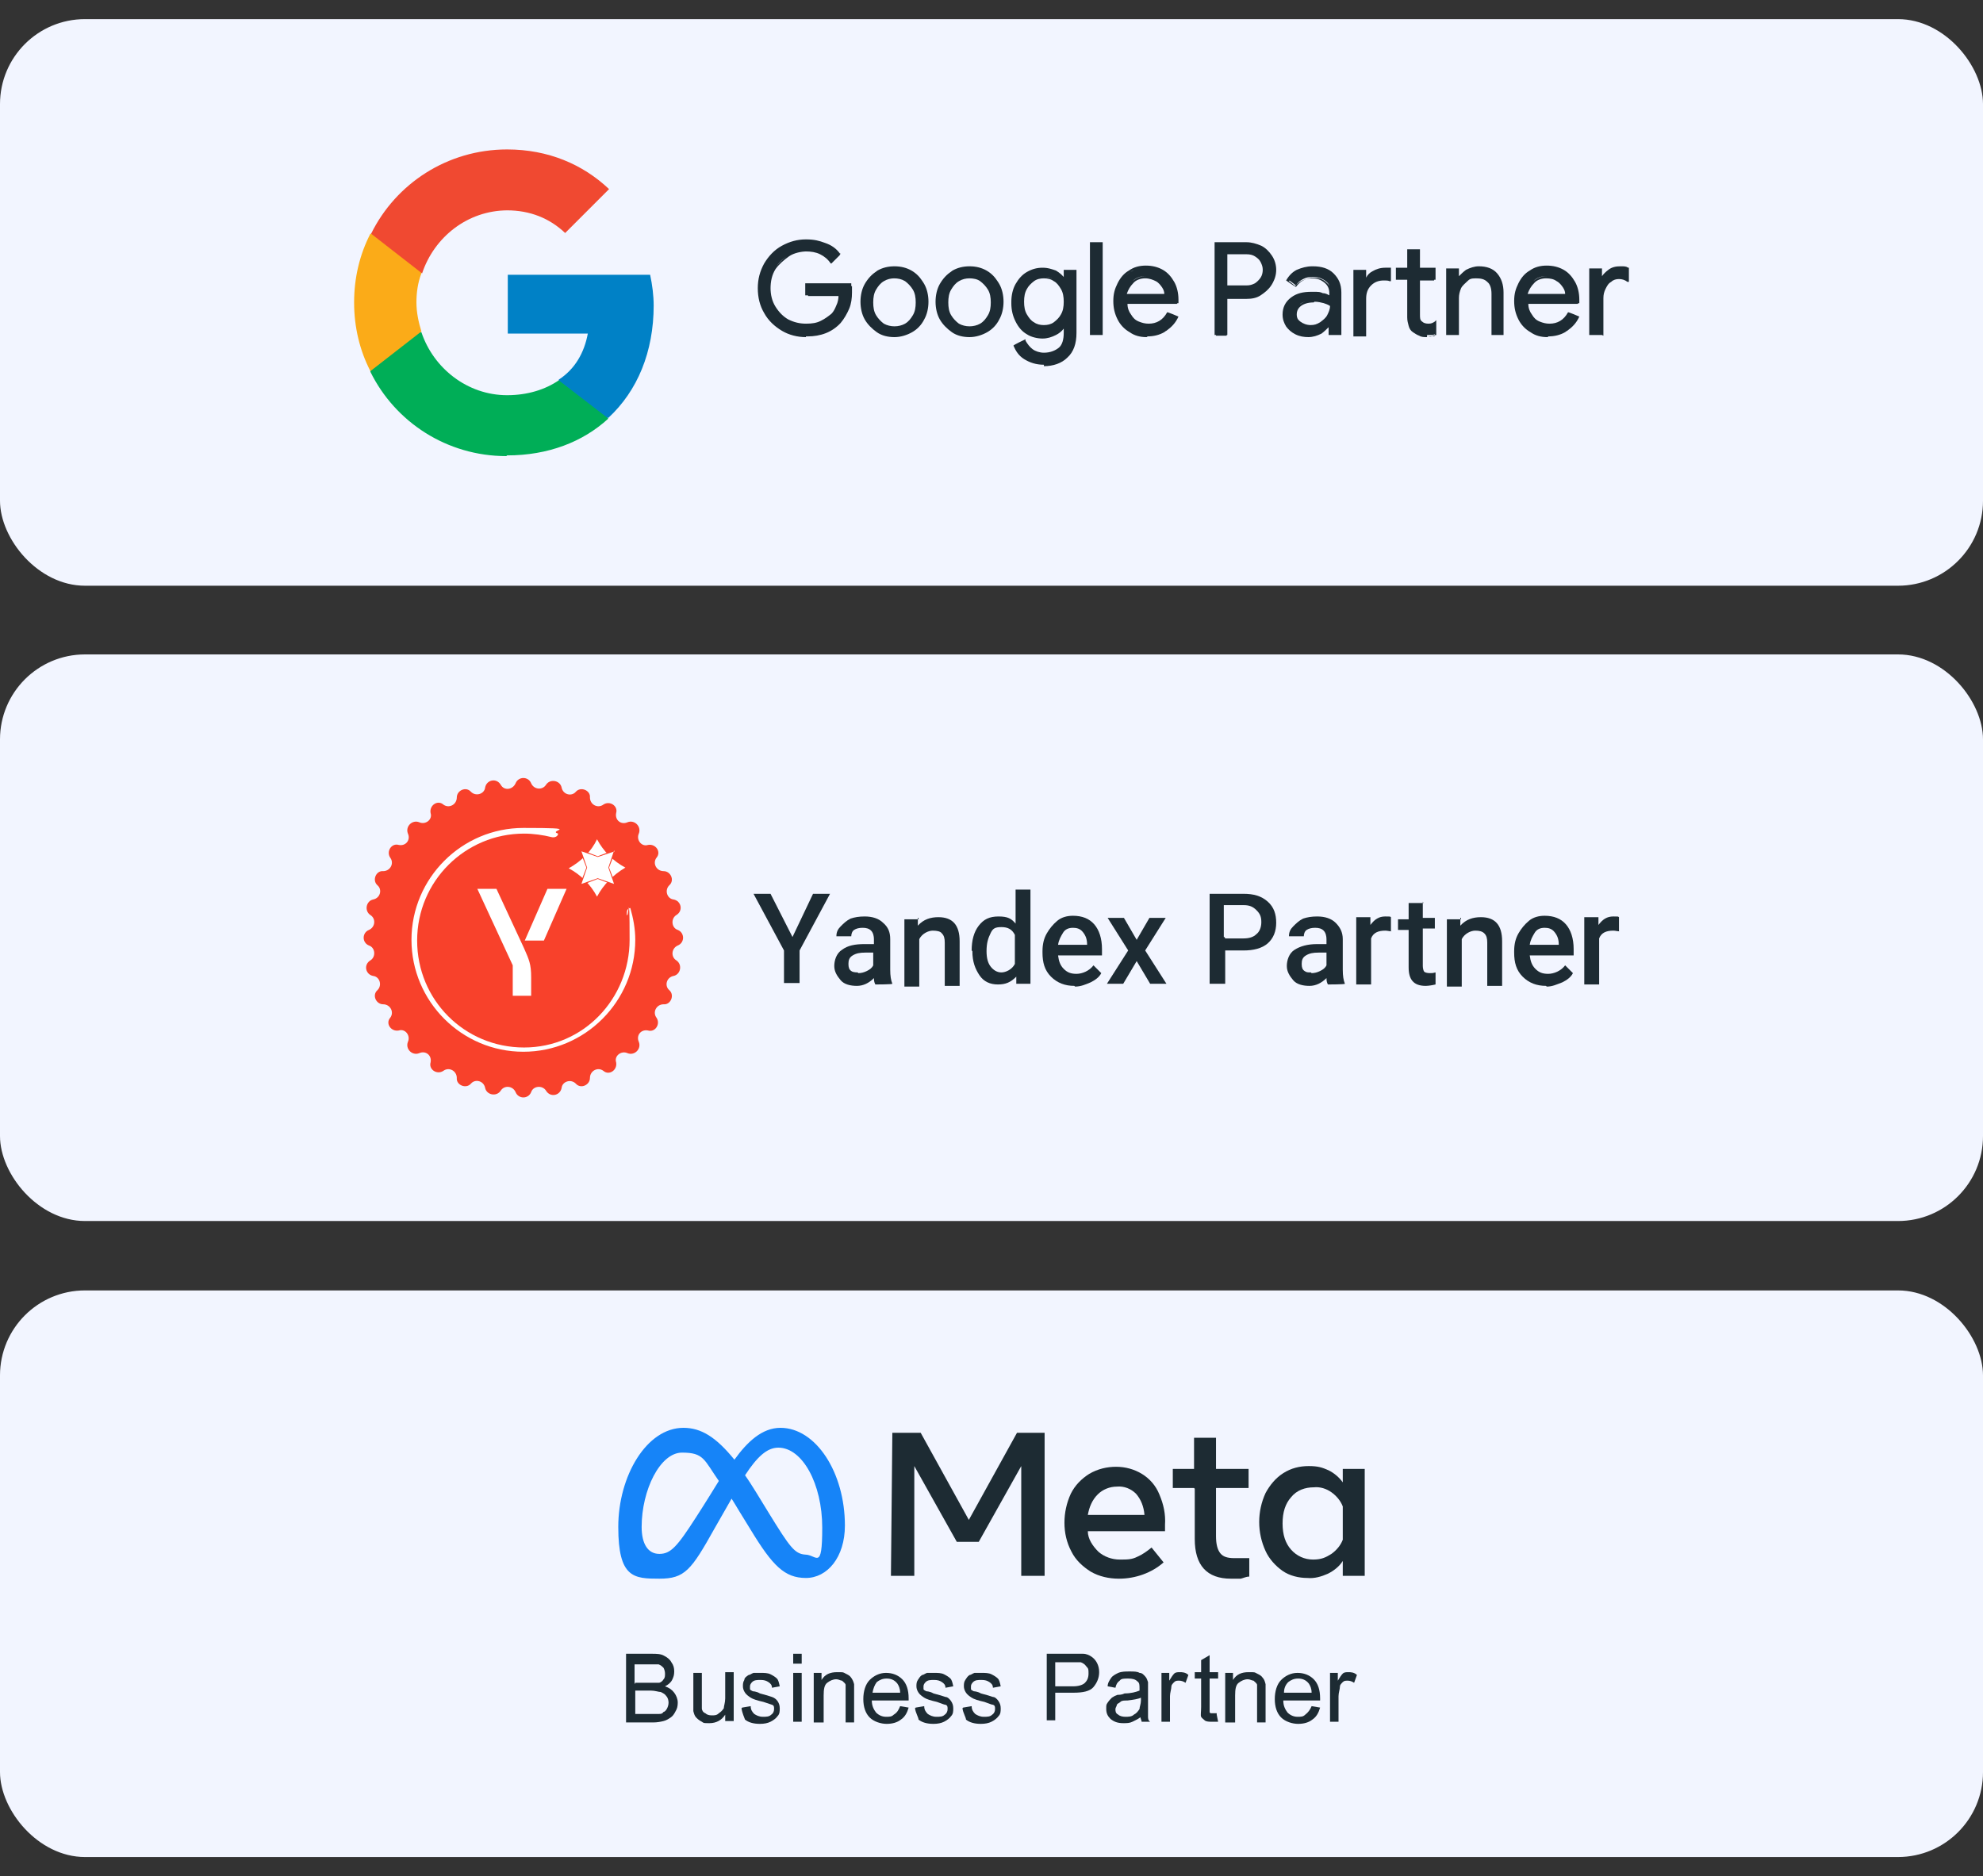 <?xml version="1.0" encoding="UTF-8"?>
<svg id="katman_1" xmlns="http://www.w3.org/2000/svg" version="1.1" viewBox="0 0 280 264.9">
  <rect x="0" y="0" width="280" height="264.9" fill="#333333" stroke="none"/>
  <!-- Generator: Adobe Illustrator 29.3.0, SVG Export Plug-In . SVG Version: 2.1.0 Build 146)  -->
  <defs>
    <style>
      .st0 {
        fill: #1684f8;
      }

      .st1 {
        fill: #f2f5ff;
      }

      .st2 {
        fill: #fff;
      }

      .st3 {
        fill: #00ae57;
      }

      .st4 {
        fill: #f04931;
      }

      .st5 {
        isolation: isolate;
      }

      .st6 {
        fill: #1d2b33;
      }

      .st7 {
        fill: #f8412b;
      }

      .st8 {
        fill: #fbab18;
      }

      .st9 {
        fill: #0081c6;
      }
    </style>
  </defs>
  <rect class="st1" y="2.7" width="280" height="80" rx="12" ry="12"/>
  <rect class="st1" y="92.4" width="280" height="80" rx="12" ry="12"/>
  <rect class="st1" y="182.2" width="280" height="80" rx="12" ry="12"/>
  <g>
    <path class="st6" d="M110.5,46.6c-1-.6-1.8-1.4-2.4-2.4s-.9-2.2-.9-3.4.3-2.4.9-3.4,1.4-1.8,2.4-2.4,2.1-.9,3.3-.9,1.8.2,2.7.5c.8.3,1.5.8,2.1,1.4l-1.1,1.1c-.4-.5-.9-.9-1.6-1.2-.6-.3-1.3-.4-2-.4s-1.8.2-2.5.7-1.4,1.1-1.9,1.8c-.5.8-.7,1.7-.7,2.8s.2,2,.7,2.8,1.1,1.4,1.9,1.8c.8.4,1.6.7,2.5.7s1.6-.1,2.2-.4c.6-.3,1.1-.6,1.5-1.1.3-.3.6-.7.8-1.2.2-.5.3-1,.4-1.6h-4.7v-1.4h6.2c0,.3,0,.6,0,.9,0,.8-.1,1.6-.4,2.3s-.7,1.4-1.2,2c-1.2,1.3-2.8,1.9-4.7,1.9s-2.3-.3-3.3-.9h0ZM113.8,47.6c-1.2,0-2.4-.3-3.4-.9h0c-1-.6-1.9-1.4-2.5-2.5-.6-1-.9-2.2-.9-3.5s.3-2.4.9-3.5c.6-1,1.4-1.9,2.5-2.5s2.2-.9,3.4-.9,1.9.2,2.7.5c.9.3,1.6.8,2.1,1.5h.1c0,.1-1.3,1.4-1.3,1.4h-.1c-.4-.6-.9-1-1.5-1.3s-1.3-.4-2-.4-1.7.2-2.5.6c-.8.4-1.4,1-1.8,1.8-.5.8-.7,1.7-.7,2.7s.2,1.9.7,2.7c.5.8,1.1,1.4,1.8,1.8.8.4,1.6.6,2.5.6s1.5-.1,2.1-.4c.6-.3,1-.6,1.5-1,.3-.3.5-.7.7-1.2.2-.4.3-.9.3-1.4h-4.7v-1.7h6.5c0,.5,0,.8,0,1.1,0,.8-.1,1.6-.4,2.4-.3.8-.7,1.4-1.2,2-1.2,1.3-2.8,2-4.8,2h0ZM113.8,34.2c-1.2,0-2.3.3-3.3.9-1,.6-1.8,1.4-2.4,2.4-.6,1-.9,2.1-.9,3.3s.3,2.3.9,3.3c.6,1,1.4,1.8,2.4,2.4h0c1,.6,2.1.9,3.3.9,1.9,0,3.4-.6,4.6-1.9.5-.6.9-1.2,1.2-1.9.3-.7.4-1.5.4-2.3s0-.5,0-.8h-5.9v1.1h4.8v.2c0,.6-.2,1.1-.4,1.6s-.5.9-.8,1.3c-.4.5-1,.8-1.5,1.1-.6.3-1.4.4-2.2.4s-1.8-.2-2.6-.7-1.5-1.1-2-1.9c-.5-.8-.7-1.8-.7-2.8s.3-2,.7-2.8c.5-.8,1.1-1.5,1.9-1.9.8-.5,1.7-.7,2.6-.7s1.5.1,2.1.4c.6.3,1.1.6,1.5,1.1l.9-.9c-.5-.5-1.1-1-1.9-1.3-.8-.3-1.7-.5-2.6-.5h0ZM123.9,46.8c-.7-.4-1.3-1-1.7-1.8-.4-.7-.6-1.6-.6-2.5s.2-1.7.6-2.5,1-1.3,1.7-1.8c.7-.4,1.5-.6,2.4-.6s1.7.2,2.4.6c.7.4,1.3,1,1.7,1.8.4.7.6,1.6.6,2.5s-.2,1.7-.6,2.5-1,1.3-1.7,1.8c-.7.4-1.5.6-2.4.6s-1.7-.2-2.4-.6ZM127.8,45.7c.5-.3.9-.7,1.2-1.2s.4-1.1.4-1.8-.2-1.3-.4-1.8-.7-.9-1.2-1.2-1-.4-1.6-.4-1.1.1-1.6.4c-.5.3-.9.7-1.2,1.2-.3.5-.4,1.1-.4,1.8s.2,1.3.4,1.8.7.9,1.2,1.2c.5.3,1,.4,1.6.4s1.1-.1,1.6-.4ZM126.3,47.6c-.9,0-1.8-.2-2.5-.7s-1.3-1.1-1.7-1.8-.6-1.6-.6-2.5.2-1.8.6-2.5,1-1.4,1.7-1.8c.7-.4,1.6-.7,2.5-.7s1.8.2,2.5.7c.7.4,1.3,1.1,1.7,1.8s.6,1.6.6,2.5-.2,1.8-.6,2.5c-.4.8-1,1.4-1.7,1.8s-1.6.7-2.5.7ZM126.3,37.9c-.9,0-1.7.2-2.3.6s-1.2,1-1.6,1.7c-.4.7-.6,1.5-.6,2.4s.2,1.7.6,2.4c.4.7.9,1.3,1.6,1.7h0c.7.4,1.5.6,2.3.6s1.7-.2,2.3-.6,1.2-1,1.6-1.7.6-1.5.6-2.4-.2-1.7-.6-2.4c-.4-.7-.9-1.3-1.6-1.7s-1.5-.6-2.3-.6ZM126.3,46.3c-.6,0-1.1-.2-1.7-.4-.5-.3-.9-.7-1.2-1.3-.3-.6-.5-1.2-.5-1.9s.2-1.4.5-1.9c.3-.6.7-1,1.2-1.3,1-.6,2.3-.6,3.3,0,.5.3.9.7,1.2,1.3.3.6.5,1.2.5,1.9s-.2,1.4-.5,1.9c-.3.6-.7,1-1.2,1.3h0c-.5.3-1.1.4-1.6.4ZM126.3,39.3c-.5,0-1,.1-1.5.4s-.8.7-1.1,1.2-.4,1.1-.4,1.8.1,1.3.4,1.8.7.9,1.1,1.2c.9.5,2.1.5,3,0h0c.5-.3.8-.7,1.1-1.2s.4-1.1.4-1.8-.1-1.3-.4-1.8-.7-.9-1.1-1.2-1-.4-1.5-.4h0ZM134.5,46.8c-.7-.4-1.3-1-1.7-1.8-.4-.7-.6-1.6-.6-2.5s.2-1.7.6-2.5,1-1.3,1.7-1.8c.7-.4,1.5-.6,2.4-.6s1.7.2,2.4.6c.7.4,1.3,1,1.7,1.8.4.7.6,1.6.6,2.5s-.2,1.7-.6,2.5-1,1.3-1.7,1.8c-.7.4-1.5.6-2.4.6s-1.7-.2-2.4-.6ZM138.5,45.7c.5-.3.9-.7,1.2-1.2s.4-1.1.4-1.8-.2-1.3-.4-1.8-.7-.9-1.2-1.2-1-.4-1.6-.4-1.1.1-1.6.4c-.5.3-.9.7-1.2,1.2-.3.5-.4,1.1-.4,1.8s.2,1.3.4,1.8.7.9,1.2,1.2c.5.3,1,.4,1.6.4s1.1-.1,1.6-.4ZM136.9,47.6c-.9,0-1.8-.2-2.5-.7s-1.3-1.1-1.7-1.8-.6-1.6-.6-2.5.2-1.8.6-2.5,1-1.4,1.7-1.8c.7-.4,1.6-.7,2.5-.7s1.8.2,2.5.7c.7.4,1.3,1.1,1.7,1.8s.6,1.6.6,2.5-.2,1.8-.6,2.5c-.4.8-1,1.4-1.7,1.8s-1.6.7-2.5.7ZM136.9,37.9c-.9,0-1.7.2-2.3.6s-1.2,1-1.6,1.7c-.4.7-.6,1.5-.6,2.4s.2,1.7.6,2.4c.4.7.9,1.3,1.6,1.7h0c.7.4,1.5.6,2.3.6s1.7-.2,2.3-.6,1.2-1,1.6-1.7.6-1.5.6-2.4-.2-1.7-.6-2.4c-.4-.7-.9-1.3-1.6-1.7s-1.5-.6-2.3-.6ZM136.9,46.3c-.6,0-1.1-.2-1.7-.4-.5-.3-.9-.7-1.2-1.3-.3-.6-.5-1.2-.5-1.9s.2-1.4.5-1.9c.3-.6.7-1,1.2-1.3,1-.6,2.3-.6,3.3,0,.5.3.9.7,1.2,1.3.3.6.5,1.2.5,1.9s-.2,1.4-.5,1.9c-.3.6-.7,1-1.2,1.3h0c-.5.3-1.1.4-1.6.4ZM136.9,39.3c-.5,0-1,.1-1.5.4s-.8.7-1.1,1.2-.4,1.1-.4,1.8.1,1.3.4,1.8.7.9,1.1,1.2c.9.5,2.1.5,3,0h0c.5-.3.8-.7,1.1-1.2s.4-1.1.4-1.8-.1-1.3-.4-1.8-.7-.9-1.1-1.2-1-.4-1.5-.4h0ZM144.7,50.6c-.7-.5-1.2-1.1-1.4-1.8l1.4-.6c.2.5.5,1,1,1.3.5.3,1,.5,1.7.5.9,0,1.7-.3,2.2-.8s.8-1.3.8-2.3v-1h0c-.3.5-.7.8-1.3,1.1-.5.3-1.2.4-1.9.4s-1.5-.2-2.2-.6c-.7-.4-1.2-1-1.6-1.7-.4-.7-.6-1.6-.6-2.5s.2-1.8.6-2.5.9-1.3,1.6-1.7c.7-.4,1.4-.6,2.2-.6s1.3.2,1.9.4c.5.3,1,.7,1.3,1.2h0v-1.3h1.5v8.8c0,1.5-.4,2.6-1.2,3.4s-1.9,1.2-3.2,1.2-2-.3-2.7-.8h0ZM148.9,45.7c.5-.3.8-.7,1.1-1.2.3-.5.4-1.1.4-1.9s-.1-1.4-.4-1.9-.6-.9-1.1-1.2-1-.4-1.5-.4-1.1.1-1.5.4-.8.7-1.1,1.2c-.3.5-.4,1.1-.4,1.9s.1,1.3.4,1.9.6.9,1.1,1.2,1,.4,1.5.4,1.1-.1,1.5-.4ZM147.4,51.5c-1.1,0-2-.3-2.8-.8s-1.2-1.2-1.5-1.9h0c0-.1,1.7-.9,1.7-.9v.2c.3.5.6.9,1,1.2.4.3,1,.5,1.6.5.9,0,1.6-.3,2.1-.7s.7-1.2.7-2.1v-.6c-.3.4-.7.7-1.1.9-.6.3-1.2.5-1.9.5s-1.6-.2-2.2-.6c-.7-.4-1.2-1-1.6-1.8-.4-.8-.6-1.6-.6-2.6s.2-1.8.6-2.6.9-1.4,1.6-1.8c.7-.4,1.4-.6,2.2-.6s1.4.2,1.9.5c.4.2.8.5,1.1.9v-1.1h1.8v8.9c0,1.5-.4,2.7-1.3,3.5-.8.8-2,1.2-3.3,1.2h0ZM143.5,48.9c.2.6.7,1.2,1.3,1.6.7.5,1.5.7,2.6.7s2.3-.4,3.1-1.1c.8-.7,1.2-1.8,1.2-3.2v-8.6h-1.1v1.3h-.4c-.3-.5-.7-.9-1.2-1.2-.5-.3-1.1-.4-1.8-.4s-1.5.2-2.1.6-1.1,1-1.5,1.7c-.4.7-.6,1.5-.6,2.4s.2,1.7.6,2.4c.4.7.9,1.3,1.5,1.7.6.4,1.3.6,2.1.6s1.3-.1,1.8-.4.9-.6,1.2-1.1h0c0,0,.3,0,.3,0v1.2c0,1-.3,1.8-.8,2.4s-1.3.8-2.3.8-1.3-.2-1.8-.5c-.5-.3-.8-.7-1-1.2l-1.1.5h0ZM147.4,46.3c-.6,0-1.1-.2-1.6-.4-.5-.3-.9-.7-1.1-1.3s-.4-1.2-.4-1.9.1-1.4.4-1.9c.3-.5.7-1,1.1-1.3.5-.3,1-.4,1.6-.4s1.1.2,1.6.4c.5.3.9.7,1.1,1.3s.4,1.2.4,1.9-.1,1.4-.4,1.9c-.3.5-.7,1-1.1,1.3-.5.3-1,.4-1.6.4h0ZM147.4,39.3c-.5,0-1,.1-1.4.4-.4.3-.8.7-1,1.1-.3.5-.4,1.1-.4,1.8s.1,1.3.4,1.8c.3.5.6.9,1,1.1.4.3.9.4,1.4.4s1-.1,1.4-.4.8-.7,1-1.1c.3-.5.4-1.1.4-1.8s-.1-1.3-.4-1.8c-.3-.5-.6-.9-1-1.1-.4-.3-.9-.4-1.4-.4ZM154.1,34.4h1.5v12.8h-1.5v-12.8ZM155.7,47.3h-1.8v-13.1h1.8v13.1ZM154.2,47h1.2v-12.5h-1.2v12.5ZM159.6,46.8c-.7-.4-1.2-1-1.6-1.7s-.6-1.6-.6-2.5.2-1.7.6-2.4c.4-.7.9-1.3,1.6-1.8.7-.4,1.4-.7,2.3-.7s1.7.2,2.3.6c.7.4,1.2,1,1.5,1.7s.5,1.5.5,2.4,0,.3,0,.5h-7.2c0,.7.2,1.3.5,1.8.3.5.7.8,1.1,1.1s.9.4,1.4.4c1.2,0,2.1-.6,2.7-1.7l1.3.6c-.4.7-.9,1.3-1.6,1.8-.7.4-1.5.6-2.4.6s-1.7-.2-2.3-.6h0ZM164.5,41.6c0-.4-.1-.8-.3-1.2-.2-.4-.5-.7-.9-1s-.9-.4-1.6-.4-1.3.2-1.8.7c-.5.5-.8,1.1-1,1.8,0,0,5.6,0,5.6,0ZM161.9,47.6c-.9,0-1.7-.2-2.4-.7h0c-.7-.4-1.3-1-1.7-1.8s-.6-1.6-.6-2.6.2-1.7.6-2.5c.4-.8.9-1.4,1.6-1.8.7-.5,1.5-.7,2.4-.7s1.7.2,2.4.6,1.2,1,1.6,1.7.6,1.6.6,2.5,0,.4,0,.5h0c0,.1-7.2.1-7.2.1,0,.6.2,1.1.5,1.5.3.5.6.8,1.1,1s.9.3,1.4.3c1.1,0,2-.5,2.6-1.6h0c0-.1,1.6.6,1.6.6h0c-.4.9-1,1.5-1.7,2-.7.4-1.5.7-2.5.7h0ZM159.6,46.7c.7.4,1.4.6,2.3.6s1.7-.2,2.4-.6c.6-.4,1.1-.9,1.5-1.6l-1-.5c-.7,1.1-1.6,1.6-2.8,1.6s-1-.1-1.5-.4c-.5-.3-.9-.6-1.2-1.1s-.5-1.1-.5-1.8v-.2h7.2c0,0,0-.2,0-.3,0-.9-.2-1.7-.5-2.4-.3-.7-.8-1.2-1.5-1.6-.6-.4-1.4-.6-2.2-.6s-1.6.2-2.2.6c-.6.4-1.1,1-1.5,1.7s-.5,1.5-.5,2.4.2,1.7.6,2.4c.4.7.9,1.3,1.6,1.7h0ZM164.7,41.8h-5.9v-.2c.2-.8.5-1.4,1.1-1.9s1.2-.7,1.9-.7,1.2.1,1.6.4c.4.3.8.6,1,1,.2.4.3.8.3,1.2v.2h0ZM159.2,41.5h5.2c0-.3-.1-.6-.3-.9s-.5-.7-.9-.9-.9-.4-1.5-.4-1.3.2-1.7.7c-.4.4-.7.9-.9,1.5h0ZM171.7,34.4h4.3c.7,0,1.4.2,2,.5s1.1.8,1.5,1.4c.4.6.6,1.2.6,2s-.2,1.4-.6,2c-.4.6-.9,1-1.5,1.4s-1.3.5-2,.5h-2.8v5.2h-1.5v-12.8h0ZM176,40.5c.5,0,.9-.1,1.3-.3s.7-.5.9-.9.3-.7.3-1.1-.1-.8-.3-1.1-.5-.7-.9-.9-.8-.3-1.3-.3h-2.8v4.7h2.8ZM173.3,47.3h-1.8v-13.1h4.5c.7,0,1.4.2,2.1.5.6.3,1.1.8,1.5,1.4.4.6.6,1.3.6,2s-.2,1.4-.6,2c-.4.6-.9,1.1-1.5,1.4-.6.3-1.3.5-2.1.5h-2.7v5.2h0ZM171.8,47h1.2v-5.2h3c.7,0,1.3-.2,1.9-.5.6-.3,1.1-.7,1.4-1.3.4-.6.5-1.2.5-1.9s-.2-1.3-.5-1.9-.8-1-1.4-1.3-1.2-.5-1.9-.5h-4.2v12.5h0ZM176,40.7h-3v-5h3c.5,0,1,.1,1.3.4s.7.6.9.9c.2.4.3.8.3,1.2s-.1.8-.3,1.2c-.2.4-.5.7-.9.9-.4.2-.8.4-1.3.4ZM173.3,40.3h2.7c.5,0,.8-.1,1.2-.3.3-.2.6-.5.8-.8.2-.3.3-.7.3-1.1s-.1-.7-.3-1.1-.5-.6-.8-.8c-.3-.2-.7-.3-1.2-.3h-2.7v4.4ZM183,47.1c-.5-.3-.9-.6-1.2-1.1s-.4-1-.4-1.6c0-1,.4-1.7,1.1-2.3s1.7-.8,2.8-.8,1.1,0,1.5.2c.5.1.8.3,1.1.4v-.6c0-.7-.2-1.2-.7-1.6s-1.1-.6-1.8-.6-1,.1-1.4.3c-.4.2-.8.5-1,.9l-1.2-.9c.4-.6.9-1,1.5-1.3s1.3-.5,2.1-.5c1.2,0,2.2.3,2.9,1s1.1,1.5,1.1,2.7v5.8h-1.5v-1.3h0c-.3.4-.7.8-1.2,1.1-.5.3-1.1.5-1.8.5s-1.3-.1-1.8-.4h0ZM186.4,45.7c.4-.3.8-.6,1.1-1.1s.4-.9.4-1.5c-.3-.2-.6-.4-1.1-.5-.4-.1-.9-.2-1.3-.2-.8,0-1.5.2-1.9.5-.4.4-.6.8-.6,1.3s.2.9.6,1.2.9.5,1.5.5,1-.1,1.4-.4h0ZM184.8,47.6c-.7,0-1.3-.1-1.9-.4h0c-.6-.3-1-.7-1.3-1.1-.3-.5-.5-1-.5-1.7,0-1,.4-1.8,1.2-2.4.8-.6,1.7-.8,2.9-.8s1.1,0,1.6.2c.4,0,.7.2.9.3v-.3c0-.6-.2-1.1-.7-1.5-.5-.4-1-.6-1.7-.6s-.9.1-1.3.3c-.4.2-.7.5-1,.9h0c0,.1-1.4-.9-1.4-.9h0c.4-.7.9-1.2,1.5-1.5.7-.3,1.4-.5,2.2-.5,1.3,0,2.3.3,3,1s1.1,1.6,1.1,2.8v5.9h-1.8v-1.1c-.3.3-.6.6-1,.9-.6.3-1.2.5-1.9.5h0ZM185.3,41.5c-1.1,0-2,.3-2.7.8-.7.5-1,1.2-1,2.1s.1,1.1.4,1.5c.3.4.7.8,1.2,1h0c.5.3,1.1.4,1.7.4s1.2-.2,1.7-.4c.5-.3.9-.7,1.1-1.1h0c0,0,.3,0,.3,0v1.3h1.1v-5.6c0-1.1-.3-1.9-1-2.5-.7-.6-1.6-.9-2.8-.9s-1.4.2-2,.5c-.6.3-1,.7-1.3,1.1l.9.7c.3-.4.6-.6,1-.8.5-.2,1-.4,1.5-.4.8,0,1.4.2,1.9.7.5.4.8,1,.8,1.8v.8l-.2-.2c-.2-.2-.6-.3-1-.4-.5-.1-1-.2-1.5-.2h0ZM185,46.3c-.6,0-1.1-.2-1.6-.5-.4-.3-.6-.8-.6-1.3s.2-1.1.7-1.5c.5-.4,1.1-.6,2-.6s.9,0,1.4.2c.4.1.8.3,1.1.5h0c0,.7-.1,1.2-.4,1.7s-.7.8-1.1,1.1h0c-.5.3-1,.4-1.5.4h0ZM185.5,42.7c-.8,0-1.4.2-1.8.5-.4.3-.6.7-.6,1.2s.2.8.5,1.1c.4.3.8.4,1.4.4s.9-.1,1.4-.4c.4-.3.8-.6,1-1,.2-.4.4-.8.4-1.3-.3-.2-.6-.3-.9-.4-.4-.1-.8-.2-1.3-.2h0ZM191.2,38.2h1.5v1.5h0c.2-.5.6-1,1.1-1.3s1.1-.5,1.7-.5.5,0,.7,0v1.6c-.2,0-.5,0-.8,0-.8,0-1.4.3-1.9.8-.5.5-.7,1.2-.7,2v5.1h-1.5v-9.1h0ZM200.5,47.3c-.3-.1-.6-.3-.8-.5-.2-.2-.4-.5-.5-.8s-.2-.7-.2-1.1v-5.4h-1.6v-1.4h1.6v-2.6h1.5v2.6h2.2v1.4h-2.2v5.1c0,.5.1.9.3,1.1.2.3.6.4,1,.4s.7-.1,1-.3v1.5c-.2,0-.4.1-.6.2s-.4,0-.7,0-.7,0-1-.2ZM201.5,47.6c-.4,0-.8,0-1.1-.2-.3-.1-.6-.3-.9-.5s-.5-.5-.6-.9-.2-.7-.2-1.2v-5.3h-1.6v-1.7h1.6v-2.6h1.8v2.6h2.2v1.7h-2.2v4.9c0,.5,0,.8.3,1,.2.2.5.3.9.3s.6-.1.9-.3l.2-.2v1.9h0c-.2.1-.4.2-.6.2-.2,0-.4,0-.7,0h0ZM197.5,39.3h1.6v5.6c0,.4,0,.8.2,1.1s.3.5.5.8c.2.2.5.4.7.5.3.1.6.2,1,.2s.5,0,.7,0c.1,0,.3,0,.4-.1v-1.1c-.3.1-.6.2-.9.2-.5,0-.9-.2-1.1-.5-.2-.3-.3-.7-.3-1.2v-5.2h2.2v-1.1h-2.2v-2.6h-1.2v2.6h-1.6v1.1h0ZM192.9,47.5h-1.8v-9.4h1.8v1.1c.2-.4.5-.7.9-.9.5-.3,1.1-.5,1.8-.5s.5,0,.7,0h.1v1.9h-.2c-.2-.1-.5-.1-.8-.1-.7,0-1.3.2-1.8.7-.5.5-.7,1.1-.7,1.9,0,0,0,5.2,0,5.2ZM191.3,47.2h1.2v-4.9c0-.9.3-1.6.8-2.1.5-.5,1.2-.8,2-.8s.5,0,.7,0v-1.2c-.2,0-.3,0-.5,0-.6,0-1.1.2-1.6.4-.5.3-.8.7-1,1.2h0c0,.1-.3.1-.3.1v-1.5h-1.1v8.8ZM204.4,38.1h1.5v1.3h0c.3-.5.7-.8,1.2-1.2s1.1-.5,1.8-.5c1.1,0,1.9.3,2.5,1s.9,1.5.9,2.6v5.9h-1.5v-5.6c0-.9-.2-1.5-.6-1.8-.4-.4-1-.6-1.7-.6s-.9.1-1.3.4c-.4.3-.7.6-.9,1.1s-.3.9-.3,1.4v5.1h-1.5v-9.1h0ZM212.4,47.3h-1.8v-5.8c0-.8-.2-1.4-.6-1.7-.4-.4-.9-.5-1.6-.5s-.9.1-1.2.4-.7.6-.9,1-.3.9-.3,1.3v5.3h-1.8v-9.4h1.8v1.1c.3-.3.6-.6,1-.9.6-.3,1.2-.5,1.8-.5,1.1,0,2,.3,2.6,1,.6.7.9,1.6.9,2.7v6h0ZM210.9,47h1.2v-5.7c0-1.1-.3-1.9-.8-2.5-.5-.6-1.4-.9-2.4-.9s-1.2.2-1.7.5-.9.7-1.1,1.1h0c0,0-.3,0-.3,0v-1.3h-1.1v8.8h1.2v-5c0-.5.1-1,.3-1.5.2-.5.5-.9,1-1.1s.9-.4,1.4-.4c.7,0,1.3.2,1.8.6.4.4.7,1.1.7,2v5.5h0ZM216.2,46.8c-.7-.4-1.2-1-1.6-1.7s-.6-1.6-.6-2.5.2-1.7.6-2.4c.4-.7.9-1.3,1.6-1.8s1.4-.7,2.3-.7,1.7.2,2.3.6,1.2,1,1.5,1.7.5,1.5.5,2.4,0,.3,0,.5h-7.2c0,.7.2,1.3.5,1.8.3.5.7.8,1.1,1.1s.9.4,1.4.4c1.2,0,2.1-.6,2.7-1.7l1.3.6c-.4.7-.9,1.3-1.6,1.8-.7.4-1.5.6-2.4.6s-1.7-.2-2.3-.6h0ZM221.1,41.6c0-.4-.1-.8-.3-1.2-.2-.4-.5-.7-.9-1s-.9-.4-1.6-.4-1.3.2-1.8.7c-.5.5-.8,1.1-1,1.8,0,0,5.6,0,5.6,0ZM218.5,47.6c-.9,0-1.7-.2-2.4-.7h0c-.7-.4-1.3-1-1.7-1.8s-.6-1.6-.6-2.6.2-1.7.6-2.5c.4-.8.9-1.4,1.6-1.8.7-.5,1.5-.7,2.4-.7s1.7.2,2.4.6,1.2,1,1.6,1.7.6,1.6.6,2.5,0,.4,0,.5h0c0,.1-7.2.1-7.2.1,0,.6.2,1.1.5,1.5.3.5.6.8,1.1,1s.9.3,1.4.3c1.1,0,2-.5,2.6-1.6h0c0-.1,1.6.6,1.6.6h0c-.4.9-1,1.5-1.7,2-.7.4-1.6.7-2.5.7h0ZM216.3,46.7c.7.4,1.4.6,2.3.6s1.7-.2,2.4-.6c.6-.4,1.1-.9,1.5-1.6l-1-.5c-.7,1.1-1.6,1.6-2.8,1.6s-1-.1-1.5-.4c-.5-.3-.9-.6-1.2-1.1s-.5-1.1-.5-1.8v-.2h7.2c0,0,0-.2,0-.3,0-.9-.2-1.7-.5-2.4-.3-.7-.8-1.2-1.5-1.6s-1.4-.6-2.2-.6-1.6.2-2.2.6c-.6.4-1.2,1-1.5,1.7-.4.7-.5,1.5-.5,2.4s.2,1.7.6,2.4c.4.7.9,1.3,1.6,1.7h0ZM221.3,41.8h-5.9v-.2c.2-.8.5-1.4,1.1-1.9s1.2-.7,1.9-.7,1.2.1,1.6.4c.4.3.8.6,1,1,.2.4.3.8.3,1.2v.2h0ZM215.8,41.5h5.2c0-.3-.1-.6-.3-.9s-.5-.7-.9-.9c-.4-.3-.9-.4-1.5-.4s-1.3.2-1.7.7c-.4.4-.7.9-.9,1.5h0ZM224.5,38h1.5v1.5h0c.2-.5.5-.9,1-1.3s1.1-.5,1.6-.5.8,0,1.1.2v1.6c-.4-.2-.8-.3-1.3-.3s-.9.1-1.2.4c-.4.3-.7.6-.9,1s-.3.9-.3,1.4v5.1h-1.5v-9.1h0ZM226.2,47.3h-1.8v-9.4h1.8v1.1c.2-.3.5-.6.9-.9.5-.4,1.1-.5,1.7-.5s.8,0,1.1.2h.1v2h-.2c-.4-.3-.8-.4-1.2-.4s-.8.1-1.1.4c-.4.2-.6.6-.8,1-.2.4-.3.8-.3,1.3v5.3h0ZM224.7,47h1.2v-5c0-.5.1-1,.4-1.4.2-.5.6-.8.9-1.1.4-.3.8-.4,1.3-.4s.8,0,1.1.2v-1.3c-.3-.1-.6-.2-.9-.2-.5,0-1,.2-1.5.5-.5.3-.8.7-1,1.2h0c0,.1-.3.1-.3.1v-1.5h-1.1v8.8h0Z"/>
    <g>
      <path class="st9" d="M92.3,43.2c0-1.5-.2-3-.5-4.4h-20.1v8.3h11.3c-.5,2.7-1.8,5-4.1,6.5v5.4h7c4.1-3.8,6.4-9.3,6.4-15.9h0Z"/>
      <path class="st3" d="M71.6,64.3c5.8,0,10.7-1.9,14.3-5.2l-7-5.4c-1.9,1.3-4.4,2.1-7.3,2.1-5.6,0-10.4-3.8-12.1-8.9h-7.2v5.6c3.5,7.1,10.8,11.9,19.2,11.9h0Z"/>
      <path class="st8" d="M59.5,46.8c-.4-1.3-.7-2.7-.7-4.1s.2-2.8.7-4.1v-5.6h-7.2c-1.5,2.9-2.3,6.2-2.3,9.7s.8,6.8,2.3,9.7l7.2-5.6h0Z"/>
      <path class="st4" d="M71.6,29.7c3.2,0,6,1.1,8.2,3.2l6.2-6.2c-3.7-3.5-8.6-5.6-14.4-5.6-8.4,0-15.7,4.8-19.2,11.9l7.2,5.6c1.7-5.1,6.4-8.9,12.1-8.9h0Z"/>
    </g>
  </g>
  <g>
    <g>
      <path class="st6" d="M111.9,132.3l2.9-6.1h2.4l-4.3,8v4.6h-2.2v-4.6l-4.3-8h2.4l3.1,6.1Z"/>
      <path class="st6" d="M123.6,139c-.1-.2-.2-.4-.2-.9-.7.7-1.5,1.1-2.4,1.1s-1.8-.2-2.3-.8-.9-1.2-.9-2,.3-1.8,1.1-2.3c.8-.6,1.8-.8,3.2-.8h1.3v-.7c0-.4-.1-.9-.4-1.2s-.7-.4-1.2-.4-.9.1-1.2.3-.4.6-.4.9h-2.1c0-.6.2-1,.6-1.4s.8-.8,1.4-1.1c.6-.2,1.2-.3,2-.3,1.1,0,2,.3,2.6.9.7.6,1,1.3,1,2.3v4.3c0,.9.1,1.5.3,2h0c0,.1-2.3.1-2.3.1ZM121.2,137.4c.4,0,.8-.1,1.2-.3s.7-.4.9-.8v-1.8h-1.1c-.8,0-1.3.1-1.8.4s-.6.7-.6,1.2.1.8.4,1c.1.1.4.2.9.2Z"/>
      <path class="st6" d="M129.6,129.6v1.1c.8-.9,1.8-1.2,2.9-1.2,2,0,3,1.1,3,3.4v6.3h-2.1v-6.1c0-.6-.1-1-.4-1.3-.2-.3-.7-.4-1.3-.4s-1.5.4-1.9,1.2v6.7h-2.1v-9.5h2v-.2Z"/>
      <path class="st6" d="M137.2,134.2c0-1.4.3-2.6,1-3.5s1.5-1.3,2.8-1.3,1.8.3,2.4,1v-4.8h2.1v13.3h-2v-1c-.8.8-1.5,1.1-2.6,1.1s-2-.4-2.6-1.3-1-1.9-1-3.4ZM139.3,134.3c0,1,.2,1.7.6,2.2s.9.8,1.5.8,1.5-.4,1.9-1.2v-4.1c-.4-.8-1-1.1-1.9-1.1s-1.2.2-1.5.8c-.4.8-.6,1.5-.6,2.6Z"/>
      <path class="st6" d="M151.7,139.2c-1.3,0-2.4-.4-3.3-1.3-.9-.9-1.2-2-1.2-3.4v-.2c0-1,.2-1.8.6-2.5s.9-1.3,1.5-1.8,1.4-.7,2.2-.7c1.3,0,2.3.4,3,1.2s1.1,2,1.1,3.5v.9h-6.2c.1.8.3,1.4.8,1.9s1,.7,1.8.7,1.8-.4,2.4-1.2l1.1,1.1c-.3.6-.9,1-1.5,1.3-.7.3-1.4.6-2.2.6ZM151.5,131c-.6,0-1.1.2-1.4.7s-.6,1-.7,1.7h4.1c0-.8-.2-1.3-.6-1.8s-.9-.6-1.4-.6Z"/>
      <path class="st6" d="M160.5,132.7l1.8-3.1h2.3l-2.9,4.6,3,4.7h-2.3l-1.9-3.2-1.9,3.2h-2.3l3-4.7-2.9-4.6h2.3l1.8,3.1Z"/>
      <path class="st6" d="M173,134.2v4.7h-2.2v-12.7h4.8c1.4,0,2.5.3,3.4,1.1.9.8,1.2,1.8,1.2,3s-.4,2.2-1.2,2.9-2,1-3.4,1h-2.6ZM173,132.5h2.6c.8,0,1.4-.2,1.8-.6.4-.3.7-.9.7-1.7s-.2-1.2-.7-1.7-1-.7-1.8-.7h-2.8v4.5h.1Z"/>
      <path class="st6" d="M187.5,139c-.1-.2-.2-.4-.2-.9-.7.7-1.5,1.1-2.4,1.1s-1.8-.2-2.3-.8-.9-1.2-.9-2,.3-1.8,1.1-2.3,1.8-.8,3.2-.8h1.3v-.7c0-.4-.1-.9-.4-1.2s-.7-.4-1.2-.4-.9.1-1.2.3-.4.6-.4.9h-2.1c0-.6.2-1,.6-1.4s.8-.8,1.4-1.1c.6-.2,1.2-.3,2-.3,1.1,0,2,.3,2.6.9s1,1.3,1,2.3v4.3c0,.9.1,1.5.3,2h0c0,.1-2.3.1-2.3.1ZM185.2,137.4c.4,0,.8-.1,1.2-.3s.7-.4.9-.8v-1.8h-1.1c-.8,0-1.3.1-1.8.4s-.6.7-.6,1.2.1.8.4,1,.4.2.9.2Z"/>
      <path class="st6" d="M196.5,131.5c-.3,0-.6-.1-.9-.1-1,0-1.7.3-2,1.1v6.5h-2.1v-9.5h2v1.1c.6-.8,1.2-1.2,2.1-1.2s.6,0,.8.1v2Z"/>
      <path class="st6" d="M200.9,127.3v2.3h1.7v1.5h-1.7v5.3c0,.3.1.7.2.8s.4.2.8.2.4,0,.8-.1v1.7c-.4.1-1,.2-1.4.2-1.7,0-2.4-.9-2.4-2.6v-5.3h-1.5v-1.5h1.5v-2.3h2.1Z"/>
      <path class="st6" d="M206.2,129.6v1.1c.8-.9,1.8-1.2,2.9-1.2,2,0,3,1.1,3,3.4v6.3h-2.1v-6.1c0-.6-.1-1-.4-1.3s-.7-.4-1.3-.4-1.5.4-1.9,1.2v6.7h-2.1v-9.5h2v-.2Z"/>
      <path class="st6" d="M218.3,139.2c-1.3,0-2.4-.4-3.3-1.3-.9-.9-1.2-2-1.2-3.4v-.2c0-1,.2-1.8.6-2.5s.9-1.3,1.5-1.8,1.4-.7,2.2-.7c1.3,0,2.3.4,3,1.2s1.1,2,1.1,3.5v.9h-6.2c.1.8.3,1.4.8,1.9s1,.7,1.8.7,1.8-.4,2.4-1.2l1.1,1.1c-.3.6-.9,1-1.5,1.3-.8.3-1.4.6-2.2.6ZM218.1,131c-.6,0-1.1.2-1.4.7s-.6,1-.7,1.7h4.1c0-.8-.2-1.3-.6-1.8s-.9-.6-1.4-.6Z"/>
      <path class="st6" d="M228.7,131.5c-.3,0-.6-.1-.9-.1-1,0-1.7.3-2,1.1v6.5h-2.1v-9.5h2v1.1c.6-.8,1.2-1.2,2.1-1.2s.6,0,.8.1v2Z"/>
    </g>
    <g>
      <path class="st7" d="M72.8,110.6c.4-1,1.8-1,2.2,0,.4.9,1.6,1,2.1.2.6-.9,2-.6,2.2.4s1.4,1.3,2,.6c.7-.8,2.1-.2,2,.8,0,1,1.1,1.6,1.9,1,.9-.6,2.1.2,1.8,1.2-.2,1,.7,1.7,1.6,1.3,1-.4,2,.6,1.6,1.6-.4.9.4,1.9,1.3,1.6,1.1-.2,1.9,1,1.2,1.8-.6.8,0,1.9,1,1.9s1.6,1.3.8,2c-.7.7-.3,1.9.6,2,1.1.2,1.4,1.6.4,2.2-.8.5-.7,1.8.2,2.1,1,.4,1,1.8,0,2.2-.9.4-1,1.6-.2,2.1.9.6.6,2-.4,2.2-1,.2-1.3,1.4-.6,2,.8.7.2,2.1-.8,2-1,0-1.6,1.1-1,1.9.6.9-.2,2.1-1.2,1.8-1-.2-1.7.7-1.3,1.6.4,1-.6,2-1.6,1.6-.9-.4-1.9.4-1.6,1.3.2,1.1-1,1.9-1.8,1.2-.8-.6-1.9,0-1.9,1s-1.3,1.6-2,.8c-.7-.7-1.9-.3-2,.6-.2,1.1-1.6,1.4-2.2.4-.5-.8-1.8-.7-2.1.2-.4,1-1.8,1-2.2,0-.4-.9-1.6-1-2.1-.2-.6.9-2,.6-2.2-.4s-1.4-1.3-2-.6c-.7.8-2.1.2-2-.8,0-1-1.1-1.6-1.9-1-.9.6-2.1-.2-1.8-1.2.2-1-.7-1.7-1.6-1.3-1,.4-2-.6-1.6-1.6.4-.9-.4-1.9-1.3-1.6-1.1.2-1.9-1-1.2-1.8.6-.8,0-1.9-1-1.9s-1.6-1.3-.8-2c.7-.7.3-1.9-.6-2-1.1-.2-1.4-1.6-.4-2.2.8-.5.7-1.8-.2-2.1-1-.4-1-1.8,0-2.2.9-.4,1-1.6.2-2.1-.9-.6-.6-2,.4-2.2s1.3-1.4.6-2c-.8-.7-.2-2.1.8-2,1,0,1.6-1.1,1-1.9-.6-.9.2-2.1,1.2-1.8,1,.2,1.7-.7,1.3-1.6-.4-1,.6-2,1.6-1.6.9.4,1.9-.4,1.6-1.3-.2-1.1,1-1.9,1.8-1.2.8.6,1.9,0,1.9-1s1.3-1.6,2-.8c.7.7,1.9.3,2-.6.2-1.1,1.6-1.4,2.2-.4.5.9,1.7.7,2.1-.2Z"/>
      <path class="st2" d="M89.7,132.7c0,8.7-7.1,15.8-15.8,15.8s-15.8-7.1-15.8-15.8,7.1-15.8,15.8-15.8,3.3.3,4.9.8c0,.4-.5.6-.9.5-1.2-.3-2.6-.5-3.9-.5-8.3,0-15.1,6.7-15.1,15.1s6.7,15.1,15.1,15.1,14.9-6.9,14.9-15.2-.2-2.5-.4-3.6c0-.4,0-.8.5-.9.4,1.4.7,2.9.7,4.5Z"/>
      <path class="st2" d="M74,133.9c.7,1.6,1,2.2,1,4.1v2.6h-2.6v-4.3l-5-10.8h2.7l3.9,8.4ZM77.3,125.5l-3.2,7.3h2.7l3.2-7.3h-2.7ZM84.3,118.5h0c.9,1.7,2.3,3.1,4,4h0c-1.7,1-3.1,2.4-4,4.1h0c-.9-1.7-2.3-3.1-4-4h0c1.8-1,3.2-2.4,4-4.1Z"/>
      <path class="st7" d="M87,119.9l-1,2.6,1,2.6-2.6-1-2.6,1,1-2.6-1-2.6,2.6,1,2.6-1Z"/>
      <path class="st2" d="M86.7,120.1c0,0,0,.1,0,0l-.8,2.4h0l.8,2.3s0,0,0,0l-2.3-.8h0l-2.3.8s0,0,0,0l.8-2.3h0l-.8-2.3s0,0,0,0l2.3.8h0l2.4-.8Z"/>
    </g>
  </g>
  <g>
    <path class="st6" d="M126,202.3h4l6.8,12.3,6.8-12.3h3.9v20.2h-3.3v-15.5l-6,10.7h-3.1l-6-10.7v15.5h-3.3l.2-20.2h0Z"/>
    <path class="st6" d="M158,222.9c-1.4,0-2.8-.3-4-1-1.1-.7-2.1-1.6-2.7-2.8-.7-1.3-1-2.7-1-4.1s.3-2.8.9-4.1c.6-1.2,1.5-2.1,2.6-2.8,1.2-.7,2.5-1,3.8-1,2.6,0,5.1,1.4,6.1,3.9.6,1.4.9,2.8.8,4.3v.9h-10.9c0,1.1.7,2.1,1.5,2.9.8.7,1.9,1.1,3,1.1s1.7,0,2.5-.4c.7-.3,1.4-.8,2-1.3l1.7,2.1c-1.7,1.5-4,2.3-6.3,2.3ZM160.4,210.9c-.7-.7-1.7-1.1-2.7-1-1,0-2,.4-2.7,1.1-.8.8-1.2,1.8-1.4,2.9h8c-.1-1.2-.5-2.2-1.2-3h0Z"/>
    <path class="st6" d="M168.6,210.1h-3v-2.7h3v-4.4h3.1v4.4h4.6v2.7h-4.6v6.8c0,1.1.2,1.9.6,2.4s1,.7,2,.7.7,0,1.1,0c.3,0,.6,0,1,0v2.6c-.4,0-.8.2-1.2.3-.5,0-.9,0-1.4,0-3.4,0-5.1-1.9-5.1-5.6v-7.1Z"/>
    <path class="st6" d="M192.7,222.5h-3.1v-2.1c-.5.8-1.3,1.4-2.1,1.8-.9.4-1.9.7-2.9.6-1.2,0-2.5-.3-3.5-1s-1.9-1.7-2.4-2.8c-.6-1.3-.9-2.7-.9-4.1s.3-2.8.9-4.1c.6-1.1,1.4-2.1,2.5-2.8s2.3-1,3.6-1,1.9.2,2.8.6c.8.4,1.5,1,2,1.7v-1.9h3.1v15.1h0ZM189.6,212.7c-.3-.8-.9-1.5-1.6-2s-1.6-.8-2.5-.7c-1.2,0-2.4.4-3.2,1.4-.8.9-1.2,2.1-1.2,3.7s.4,2.8,1.2,3.7c.8.9,1.9,1.4,3.1,1.4s1.8-.3,2.6-.8c.7-.5,1.3-1.2,1.6-2v-4.7Z"/>
    <path class="st0" d="M110.2,201.6c-2.6,0-4.7,2-6.5,4.5-2.6-3.2-4.7-4.5-7.2-4.5-5.2,0-9.2,6.8-9.2,14s2.2,7.3,5.8,7.3,4.5-1.2,7.8-7.1l2.4-4.2c.3.5.7,1.1,1.1,1.8l1.6,2.6c3.1,5.1,4.8,6.8,7.8,6.8s5.5-2.9,5.5-7.4c0-7.5-4.1-13.8-9.1-13.8ZM98.3,214.2c-2.7,4.2-3.6,5.2-5.2,5.2s-2.5-1.4-2.5-3.8c0-5.2,2.6-10.5,5.7-10.5s3.1,1,5.2,4c-1.9,3.1-3.2,5.1-3.2,5.1ZM108.6,213.7l-1.9-3.1c-.5-.8-1-1.6-1.5-2.3,1.7-2.6,3.1-3.9,4.7-3.9,3.4,0,6.2,5.1,6.2,11.3s-.8,3.8-2.4,3.8c-1.5-.1-2.2-1.1-5.1-5.8Z"/>
  </g>
  <g>
    <g class="st5">
      <path class="st6" d="M88.4,243.1v-9.6h3.6c.7,0,1.3,0,1.8.3.4.2.8.5,1,.9.3.4.4.8.4,1.3s-.1.8-.3,1.2c-.2.4-.6.7-1,.9.6.2,1,.5,1.3.9s.5.9.5,1.4-.1.9-.3,1.2c-.2.4-.4.7-.7.9s-.6.4-1,.5-.9.2-1.5.2h-3.8ZM89.7,237.6h2.1c.6,0,1,0,1.2,0,.3,0,.6-.3.7-.5.2-.2.2-.5.2-.8s-.1-.6-.2-.8c-.2-.2-.4-.4-.7-.5-.3,0-.8,0-1.5,0h-1.9v2.8h0ZM89.7,242h3.3c.3,0,.5,0,.7-.3.2,0,.4-.3.5-.5s.2-.5.2-.8-.1-.7-.3-.9c-.2-.3-.4-.4-.8-.6-.3,0-.8-.2-1.4-.2h-2.2v3.3h0Z"/>
    </g>
    <g class="st5">
      <path class="st6" d="M102.4,243.1v-1c-.5.8-1.3,1.2-2.2,1.2s-.8,0-1.1-.2c-.4-.2-.6-.4-.8-.6s-.3-.5-.4-.9c0-.2,0-.6,0-1.1v-4.3h1.2v3.8c0,.6,0,1,0,1.2,0,.3.2.6.5.7.2.2.5.3.9.3s.7,0,1-.3c.3-.2.5-.4.7-.7,0-.3.2-.8.2-1.4v-3.7h1.2v6.9h-1.2Z"/>
      <path class="st6" d="M104.8,241.1l1.2-.2c0,.5.2.8.5,1.1.3.2.7.4,1.2.4s.9,0,1.2-.3c.3-.2.4-.5.4-.8s0-.5-.3-.6-.6-.2-1.2-.4c-.9-.2-1.5-.4-1.8-.6s-.6-.4-.8-.7c-.2-.3-.3-.6-.3-.9s0-.6.2-.9c0-.3.3-.5.6-.7.2,0,.4-.2.7-.3.3,0,.7,0,1,0,.5,0,1,0,1.4.2.4.2.7.4.9.6s.3.6.4,1.1l-1.1.2c0-.4-.2-.6-.5-.8-.3-.2-.6-.3-1.1-.3s-.9,0-1.2.3c-.2.2-.3.4-.3.6s0,.3,0,.4.2.2.4.3c0,0,.5,0,1,.3.8.2,1.4.4,1.7.5s.6.3.8.6c.2.3.3.6.3,1s0,.8-.3,1.1c-.2.3-.6.6-1,.8-.4.2-.9.3-1.5.3-.9,0-1.6-.2-2.1-.6-.1-.3-.4-.9-.5-1.6Z"/>
      <path class="st6" d="M112,234.9v-1.4h1.2v1.4h-1.2ZM112,243.1v-6.9h1.2v6.9h-1.2Z"/>
      <path class="st6" d="M114.9,243.1v-6.9h1.1v1c.5-.8,1.2-1.1,2.2-1.1s.8,0,1.2.2.6.3.8.6.3.5.4.9c0,.2,0,.6,0,1.1v4.3h-1.2v-4.2c0-.5,0-.8,0-1.1,0-.2-.3-.4-.5-.6-.2,0-.5-.2-.8-.2-.5,0-.9.2-1.3.5-.4.3-.5.9-.5,1.8v3.8h-1.4Z"/>
      <path class="st6" d="M127.1,240.9l1.2.2c-.2.7-.5,1.3-1.1,1.7-.5.4-1.2.6-2,.6s-1.8-.3-2.4-.9c-.6-.6-.9-1.5-.9-2.6s.3-2.1.9-2.7c.6-.6,1.4-1,2.3-1s1.7.3,2.3.9.9,1.5.9,2.7v.3h-5.2c0,.8.3,1.3.6,1.7.4.4.9.6,1.4.6s.8,0,1.1-.3c.5-.3.7-.7.9-1.2ZM123.2,239h3.9c0-.6-.2-1-.4-1.3-.4-.5-.9-.7-1.5-.7s-1,.2-1.4.5c-.3.4-.5.9-.6,1.5Z"/>
      <path class="st6" d="M129.3,241.1l1.2-.2c0,.5.2.8.5,1.1.3.2.7.4,1.2.4s.9,0,1.2-.3c.3-.2.4-.5.4-.8s0-.5-.3-.6c-.2,0-.6-.2-1.2-.4-.9-.2-1.5-.4-1.8-.6s-.6-.4-.8-.7c-.2-.3-.3-.6-.3-.9s0-.6.2-.9.3-.5.6-.7c.2,0,.4-.2.7-.3.3,0,.7,0,1,0,.5,0,1,0,1.4.2.4.2.7.4.9.6s.3.6.4,1.1l-1.1.2c0-.4-.2-.6-.5-.8-.3-.2-.6-.3-1.1-.3s-.9,0-1.2.3c-.2.2-.3.4-.3.6s0,.3,0,.4.2.2.4.3c0,0,.5,0,1,.3.8.2,1.4.4,1.7.5.3,0,.6.3.8.6.2.3.3.6.3,1s0,.8-.3,1.1c-.2.3-.6.6-1,.8s-.9.3-1.5.3c-.9,0-1.6-.2-2.1-.6,0-.3-.4-.9-.5-1.6Z"/>
      <path class="st6" d="M136,241.1l1.2-.2c0,.5.2.8.5,1.1.3.2.7.4,1.2.4s.9,0,1.2-.3c.3-.2.4-.5.4-.8s0-.5-.3-.6c-.2,0-.6-.2-1.2-.4-.9-.2-1.5-.4-1.8-.6s-.6-.4-.8-.7c-.2-.3-.3-.6-.3-.9s0-.6.2-.9.3-.5.6-.7c.2,0,.4-.2.7-.3.3,0,.7,0,1,0,.5,0,1,0,1.4.2.4.2.7.4.9.6s.3.6.4,1.1l-1.1.2c0-.4-.2-.6-.5-.8-.3-.2-.6-.3-1.1-.3s-.9,0-1.2.3c-.2.2-.3.4-.3.6s0,.3,0,.4.2.2.4.3c0,0,.5,0,1,.3.8.2,1.4.4,1.7.5.3,0,.6.3.8.6.2.3.3.6.3,1s0,.8-.3,1.1c-.2.3-.6.6-1,.8-.4.2-.9.3-1.5.3-.9,0-1.6-.2-2.1-.6,0-.3-.4-.9-.5-1.6Z"/>
    </g>
    <g class="st5">
      <path class="st6" d="M147.8,243.1v-9.6h3.6c.6,0,1.1,0,1.5,0,.5,0,.9.2,1.2.4.3.2.6.5.8.9.2.4.3.8.3,1.3,0,.8-.3,1.5-.8,2.1s-1.5.8-2.8.8h-2.6v3.9h-1.2ZM149,238.1h2.5c.8,0,1.4-.2,1.7-.5.3-.3.5-.7.5-1.3s0-.7-.3-1c-.2-.3-.5-.5-.8-.6-.2,0-.6,0-1.2,0h-2.4v3.5h0Z"/>
    </g>
    <g class="st5">
      <path class="st6" d="M161.2,242.3c-.4.4-.9.6-1.3.8-.4.2-.8.2-1.3.2-.8,0-1.3-.2-1.8-.6-.4-.4-.6-.8-.6-1.4s0-.6.2-.9c.2-.3.4-.5.6-.7.3-.2.5-.3.8-.4.2,0,.6,0,1-.2.9,0,1.6-.2,2.1-.4v-.3c0-.5,0-.8-.3-1-.3-.3-.7-.4-1.3-.4s-1,0-1.2.3c-.3.2-.5.5-.6,1l-1.1-.2c0-.5.3-.9.5-1.2.2-.3.6-.5,1-.7.5-.2,1-.2,1.6-.2s1.1,0,1.4.2c.4,0,.6.3.8.5.2.2.3.5.4.8,0,.2,0,.6,0,1.1v1.6c0,1.1,0,1.8,0,2.1,0,.3,0,.6.3.8h-1.2c0-.2-.2-.5-.2-.8ZM161.1,239.7c-.4.2-1.1.3-1.9.4-.5,0-.8,0-1,.2s-.4.2-.5.4c0,.2-.2.4-.2.6,0,.3,0,.6.4.8.2.2.6.3,1,.3s.9,0,1.2-.3c.4-.2.6-.5.8-.8,0-.3.2-.7.2-1.2v-.4h0Z"/>
    </g>
    <g class="st5">
      <path class="st6" d="M164,243.1v-6.9h1.1v1.1c.3-.5.5-.8.7-1s.5-.2.8-.2.8,0,1.2.4l-.4,1.1c-.3-.2-.6-.3-.9-.3s-.5,0-.7.2c-.2.2-.4.4-.4.6,0,.4-.2.9-.2,1.4v3.6h-1.2Z"/>
    </g>
    <g class="st5">
      <path class="st6" d="M171.8,242.1l.2,1c-.3,0-.6,0-.9,0s-.8,0-1-.2-.4-.3-.5-.5,0-.7,0-1.4v-4h-.9v-.9h.9v-1.7l1.2-.7v2.4h1.2v.9h-1.2v4.1c0,.3,0,.5,0,.6,0,0,0,.2.2.2s.2,0,.4,0h.4Z"/>
      <path class="st6" d="M173,243.1v-6.9h1.1v1c.5-.8,1.2-1.1,2.2-1.1s.8,0,1.2.2c.4.2.6.3.8.6.2.2.3.5.4.9,0,.2,0,.6,0,1.1v4.3h-1.2v-4.2c0-.5,0-.8,0-1.1,0-.2-.3-.4-.5-.6-.2,0-.5-.2-.8-.2-.5,0-.9.2-1.3.5s-.5.9-.5,1.8v3.8h-1.4Z"/>
      <path class="st6" d="M185.2,240.9l1.2.2c-.2.7-.5,1.3-1.1,1.7-.5.4-1.2.6-2,.6s-1.8-.3-2.4-.9-.9-1.5-.9-2.6.3-2.1.9-2.7,1.4-1,2.3-1,1.7.3,2.3.9c.6.6.9,1.5.9,2.7v.3h-5.2c0,.8.3,1.3.6,1.7.4.4.9.6,1.4.6s.8,0,1.1-.3c.4-.3.7-.7.9-1.2ZM181.3,239h3.9c0-.6-.2-1-.4-1.3-.4-.5-.9-.7-1.5-.7s-1,.2-1.4.5c-.4.4-.6.9-.6,1.5Z"/>
      <path class="st6" d="M187.8,243.1v-6.9h1.1v1.1c.3-.5.5-.8.7-1s.5-.2.8-.2.8,0,1.2.4l-.4,1.1c-.3-.2-.6-.3-.9-.3s-.5,0-.7.2c-.2.2-.4.4-.4.6,0,.4-.2.9-.2,1.4v3.6h-1.2Z"/>
    </g>
  </g>
</svg>